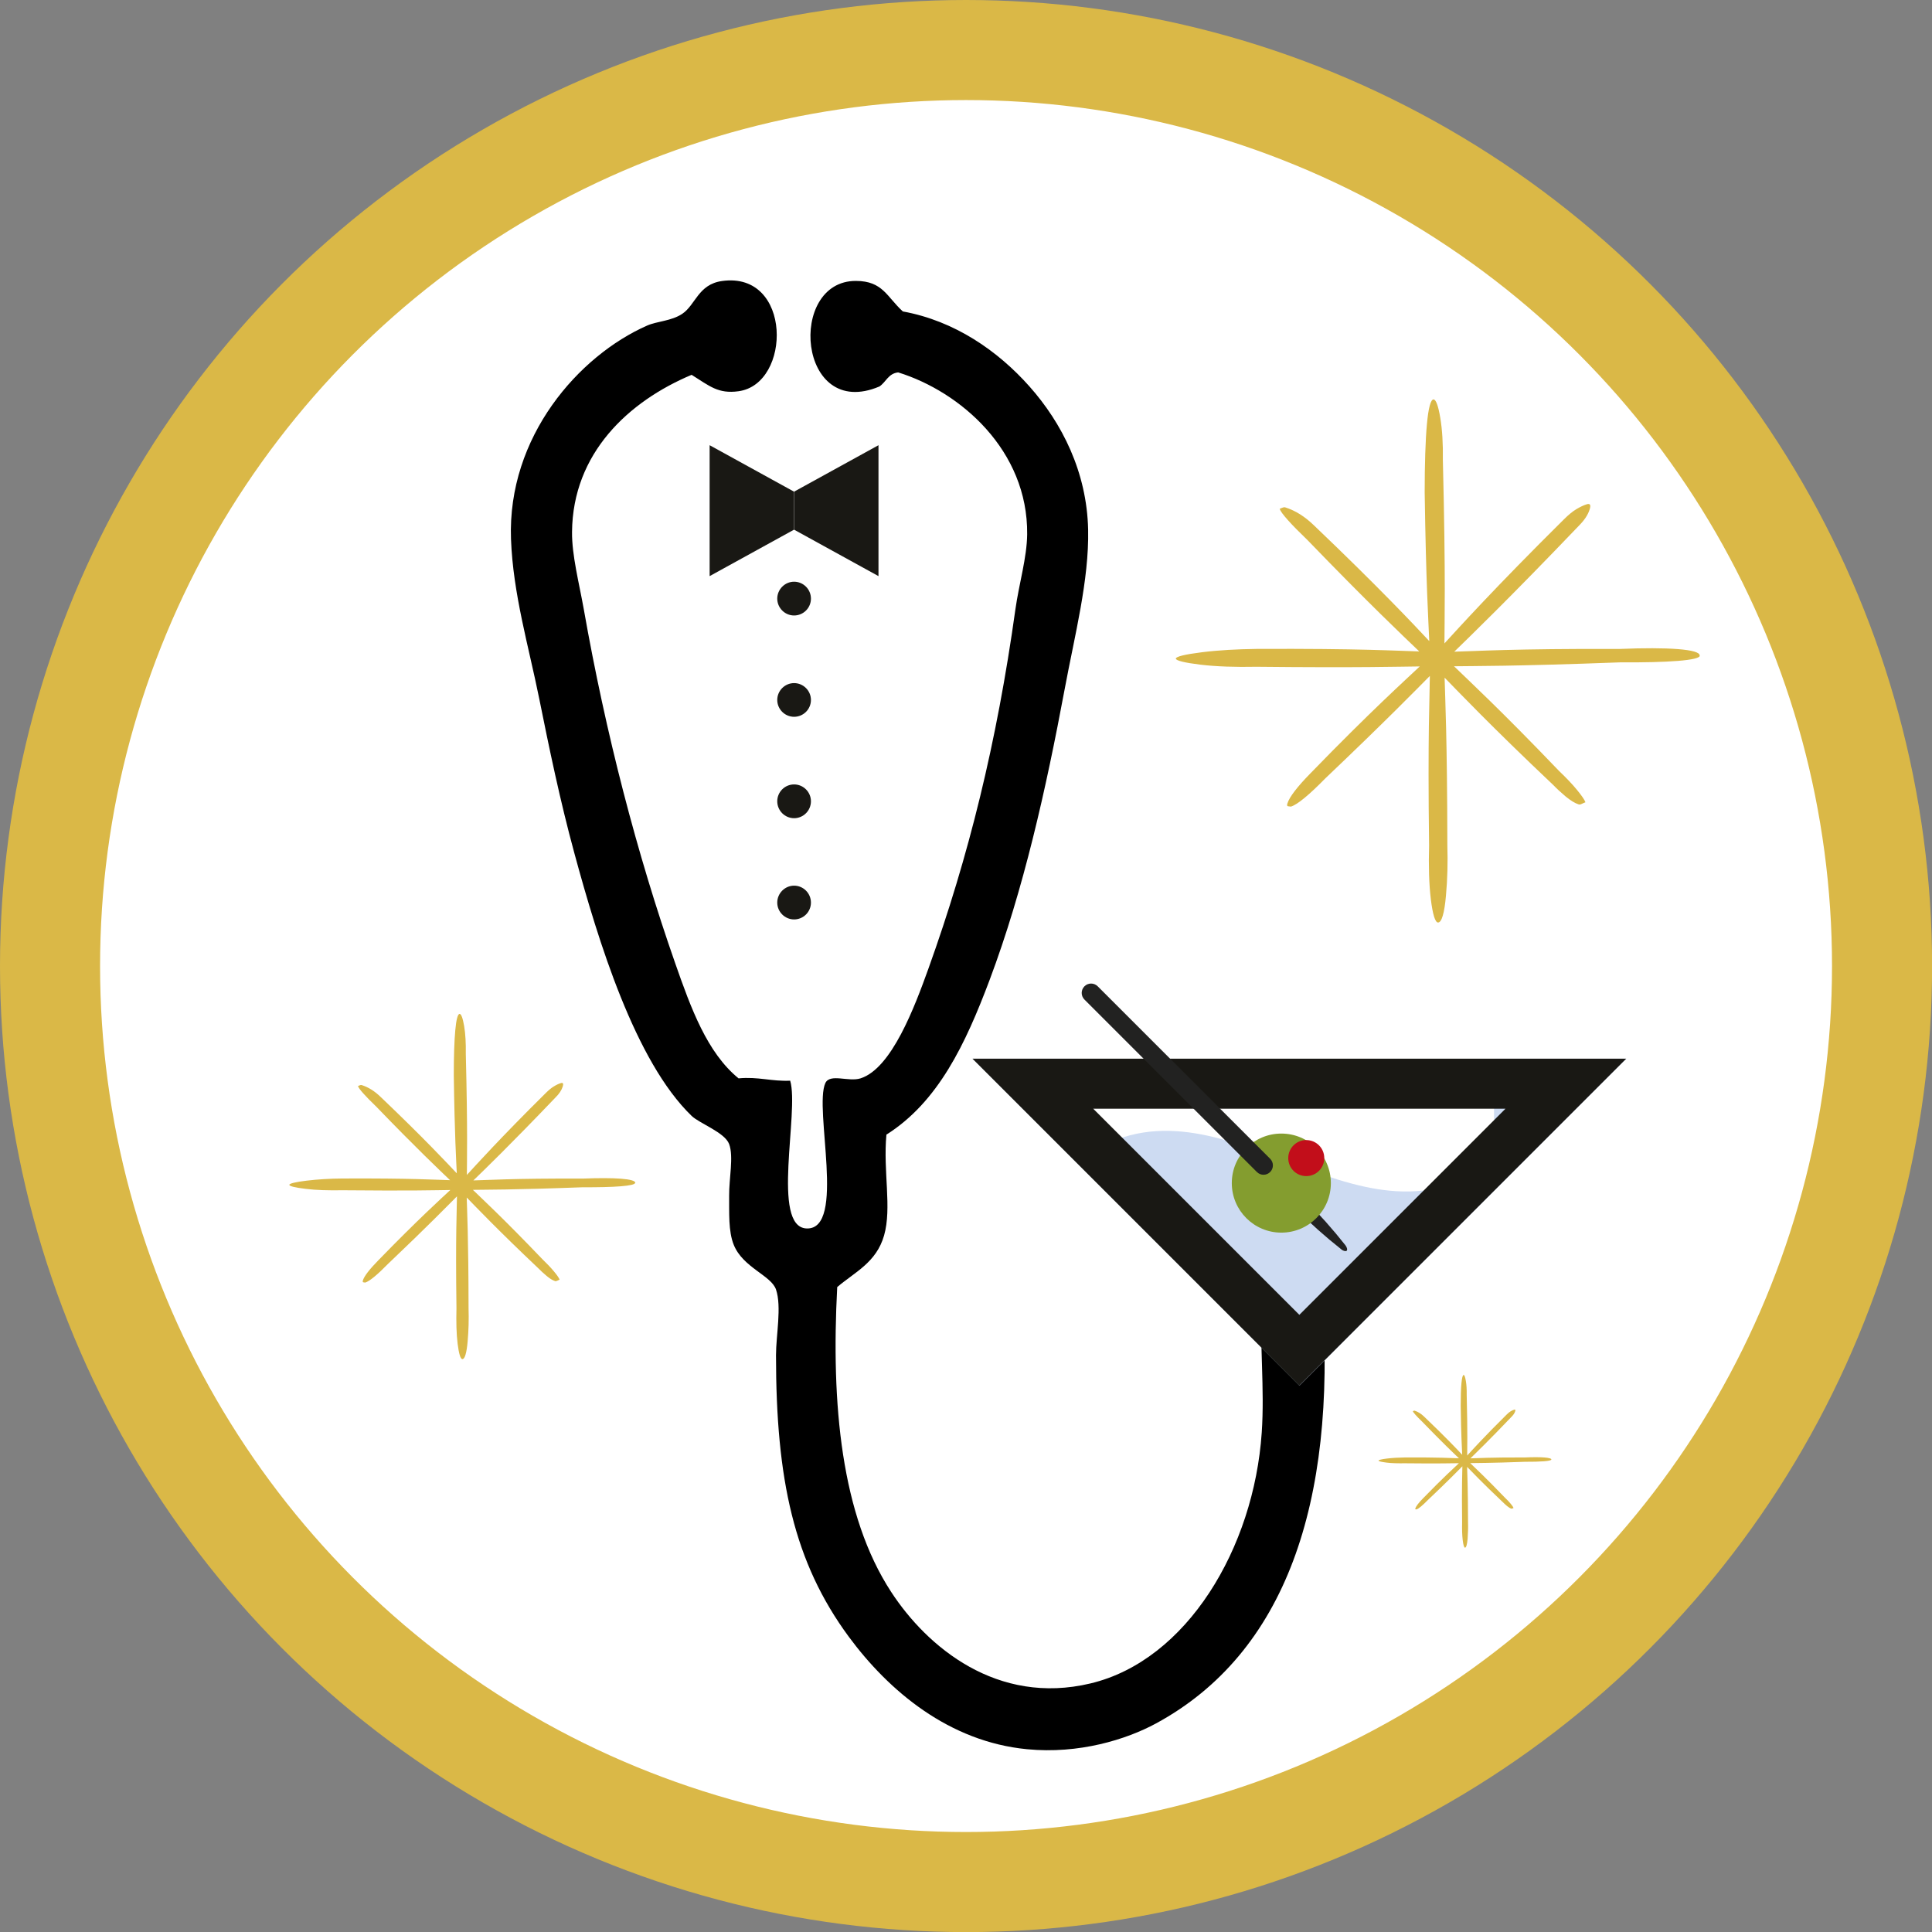 <?xml version="1.0" encoding="UTF-8"?><svg id="Layer_2" xmlns="http://www.w3.org/2000/svg" viewBox="0 0 231.69 231.69"><rect x="0" y="0" width="231.69" height="231.69" fill="#808080" stroke="none"/><defs><style>.cls-1{fill:#849d2f;}.cls-1,.cls-2,.cls-3,.cls-4,.cls-5,.cls-6,.cls-7,.cls-8{stroke-width:0px;}.cls-2{fill:#cddbf2;}.cls-3{fill:#c20e1a;}.cls-4,.cls-9{fill:#191814;}.cls-5{fill:#222221;}.cls-6{fill:#000;}.cls-9{stroke:#fff;stroke-width:2.7px;}.cls-7{fill:#dab847;}.cls-10{stroke:#dab847;stroke-width:12px;}.cls-10,.cls-8{fill:#fff;}</style></defs><g id="Layer_2-2"><circle class="cls-10" cx="115.85" cy="115.85" r="109.85"/><path class="cls-7" d="M186.03,175.03c.03.19-1.29.28-3.14.27-4.31.16-5.79.14-6.58.16.52.51,1.82,1.7,4.16,4.14.28.26.52.52.71.75.19.23.3.4.33.49-.05.02-.09.04-.14.06-.05.03-.09.03-.13.02-.15-.05-.31-.15-.51-.31-.19-.16-.35-.31-.49-.45-2.5-2.36-3.77-3.71-4.3-4.25.02.81.1,2.31.11,6.64.02.65,0,1.31-.05,1.99-.06.68-.17,1.06-.31,1.06-.11,0-.21-.32-.28-.92-.07-.59-.09-1.33-.07-2.13-.06-4.46.03-5.92.03-6.71-.52.52-1.75,1.79-4.14,4.05-.63.64-1.1,1.04-1.36,1.12-.03,0-.07-.01-.11-.01-.04,0-.05-.04-.03-.11.08-.25.39-.66.91-1.19,2.39-2.46,3.77-3.71,4.32-4.23-.81,0-2.32.06-6.46.01-.82.01-1.59,0-2.21-.08-.63-.08-.98-.16-.97-.24,0-.08.37-.17,1.03-.25.66-.08,1.4-.12,2.16-.13,4.13-.02,5.63.08,6.45.1-.59-.56-2.03-1.93-4.42-4.4-.67-.65-1.06-1.08-1.11-1.25.11-.05.18-.07.21-.06.41.13.79.37,1.15.72,2.57,2.45,3.99,3.96,4.56,4.57-.03-.8-.13-2.24-.18-5.89,0-1.09.03-2.07.09-2.7.06-.63.15-.98.26-.98.1,0,.19.25.27.73.08.47.11,1.04.1,1.66.12,4.78.06,6.41.06,7.27.54-.59,1.99-2.2,4.73-4.91.18-.18.34-.31.49-.4.15-.09.29-.15.42-.19.13-.04.17.03.11.2-.07.23-.22.44-.44.66-2.7,2.83-4.33,4.4-4.92,4.98.8-.02,2.27-.12,6.57-.11,1.85-.08,3.16,0,3.14.26Z"/><path class="cls-7" d="M76.16,141.84c.06.39-2.58.56-6.28.54-8.62.32-11.58.28-13.17.31,1.04,1.01,3.64,3.41,8.31,8.29.55.53,1.03,1.03,1.42,1.5.39.47.61.8.67.98-.09.04-.19.08-.29.13-.1.05-.19.07-.26.04-.29-.09-.63-.3-1.01-.62-.38-.32-.71-.62-.98-.9-4.99-4.72-7.54-7.42-8.6-8.5.04,1.62.21,4.63.22,13.29.04,1.29.01,2.63-.11,3.98-.12,1.36-.34,2.12-.63,2.11-.23,0-.42-.65-.57-1.84-.15-1.18-.18-2.66-.14-4.26-.12-8.93.05-11.84.06-13.42-1.04,1.04-3.5,3.57-8.28,8.11-1.25,1.28-2.2,2.07-2.72,2.23-.06-.01-.14-.02-.22-.03-.08,0-.1-.08-.06-.23.15-.5.79-1.33,1.83-2.39,4.78-4.92,7.54-7.41,8.65-8.45-1.62.02-4.64.11-12.92.03-1.64.03-3.18-.01-4.43-.17-1.26-.15-1.96-.32-1.95-.48,0-.16.73-.34,2.06-.5,1.32-.16,2.8-.25,4.31-.26,8.26-.04,11.26.16,12.9.2-1.18-1.13-4.07-3.86-8.83-8.8-1.34-1.29-2.12-2.16-2.21-2.49.21-.1.35-.14.43-.12.83.26,1.58.74,2.3,1.44,5.14,4.9,7.97,7.93,9.12,9.15-.07-1.59-.26-4.48-.36-11.78,0-2.19.06-4.15.18-5.39.11-1.26.3-1.96.52-1.95.19,0,.38.51.54,1.45.16.94.22,2.08.2,3.33.24,9.56.13,12.82.13,14.53,1.09-1.18,3.99-4.41,9.46-9.82.36-.36.69-.63.98-.8.29-.18.57-.31.83-.39.26-.08.33.06.23.4-.14.45-.43.89-.87,1.32-5.4,5.65-8.66,8.8-9.85,9.95,1.61-.03,4.55-.25,13.15-.22,3.7-.15,6.33.01,6.27.53Z"/><path class="cls-7" d="M203.84,78.61c.09.59-3.91.86-9.52.82-13.06.49-17.55.43-19.95.47,1.58,1.54,5.51,5.16,12.6,12.56.84.8,1.57,1.56,2.15,2.27.58.71.92,1.21,1.01,1.48-.14.05-.28.12-.44.19-.15.08-.28.1-.39.06-.44-.14-.95-.46-1.54-.94-.58-.49-1.07-.94-1.48-1.37-7.56-7.15-11.43-11.24-13.04-12.88.06,2.45.31,7.01.33,20.13.06,1.96.02,3.98-.17,6.03-.18,2.06-.51,3.21-.95,3.2-.34,0-.64-.98-.86-2.78-.22-1.79-.28-4.03-.21-6.45-.18-13.53.08-17.94.09-20.34-1.57,1.58-5.3,5.41-12.54,12.29-1.9,1.94-3.33,3.14-4.12,3.38-.1-.02-.21-.03-.33-.04-.13,0-.16-.12-.09-.34.23-.76,1.19-2.01,2.77-3.62,7.24-7.46,11.42-11.22,13.1-12.81-2.46.02-7.04.17-19.58.04-2.48.05-4.81-.02-6.71-.25-1.91-.23-2.96-.49-2.96-.73,0-.24,1.11-.51,3.12-.76,2-.25,4.24-.37,6.53-.4,12.52-.06,17.06.24,19.54.3-1.79-1.71-6.16-5.85-13.38-13.33-2.03-1.95-3.21-3.27-3.36-3.77.33-.15.54-.22.65-.18,1.25.39,2.39,1.12,3.48,2.18,7.79,7.43,12.08,12.01,13.81,13.86-.1-2.42-.39-6.78-.55-17.85,0-3.31.09-6.28.27-8.17.17-1.91.45-2.96.79-2.96.29,0,.57.77.81,2.2.24,1.43.34,3.15.31,5.04.36,14.48.19,19.43.19,22.02,1.65-1.8,6.04-6.67,14.33-14.88.54-.54,1.04-.95,1.49-1.22.45-.27.87-.47,1.26-.59.39-.12.5.09.34.6-.21.69-.66,1.34-1.32,2-8.19,8.56-13.13,13.34-14.92,15.08,2.44-.05,6.89-.37,19.92-.33,5.6-.23,9.59.02,9.5.8Z"/><path class="cls-6" d="M165.35,134.68c1.71,2.47,2.56,6.39,2.25,9.56-.57,5.82-4.61,8.6-9,11.53,1.63,24.4-4.39,42.46-19.97,50.91-3.54,1.92-9.24,3.7-15.47,3.09-9.32-.9-16.54-6.94-21.38-13.5-6.57-8.92-8.72-18.83-8.72-33.75,0-2.37.7-5.82,0-7.88-.58-1.69-3.95-2.62-5.06-5.34-.67-1.64-.54-3.89-.56-5.91-.02-2.05.56-4.69,0-6.19-.52-1.4-3.57-2.48-4.5-3.38-6.77-6.54-11.18-20.9-14.06-31.5-1.73-6.36-3.02-12.61-4.22-18.56-1.25-6.21-3.14-12.55-3.38-19.12-.44-12.28,8.13-21.98,16.31-25.59,1.22-.54,2.91-.54,4.22-1.41,1.61-1.07,1.91-3.54,4.78-3.94,8.43-1.18,8.35,12.36,1.97,13.22-2.43.33-3.45-.61-5.62-1.97-7.57,3.18-14.26,9.41-14.34,18.84-.03,2.78.84,6.09,1.41,9.28,2.61,14.82,6.38,29.37,10.97,42.47,1.88,5.37,3.82,10.71,7.59,13.78,2.37-.22,3.93.38,6.19.28,1.11,3.72-2.33,17.56,1.97,17.72,4.78.18.84-14.42,2.25-17.44.57-1.18,2.78-.1,4.22-.56,3.73-1.19,6.48-8.55,8.16-13.22,4.8-13.38,8.17-26.98,10.41-43.03.43-3.06,1.38-6.19,1.41-9,.1-10.05-7.99-17.09-15.47-19.41-1.19.13-1.46,1.17-2.25,1.69-9.81,4.15-11.08-12.7-2.81-12.66,3.22.01,3.69,1.9,5.62,3.66,6.22,1.13,11.4,4.73,15.19,9,3.88,4.37,6.88,10.24,7.03,17.16.13,6.05-1.63,12.76-2.81,19.12-2.25,12.06-4.94,24.07-9,34.88-2.9,7.71-6.17,14.63-12.38,18.56-.41,4.42.67,8.77-.28,12.09-.93,3.26-3.53,4.4-5.62,6.19-.74,14.02.46,27.36,6.47,36.56,4.31,6.61,12.71,13.65,23.91,10.97,11.55-2.76,19.59-16.22,20.53-30.09.36-5.34-.27-10.45,0-16.03-4.64-1.5-9.48-5.17-10.41-10.41-1.76-9.96,6.63-18.15,16.59-16.03,2.66.56,6.27,3.03,7.88,5.34ZM154.1,148.74c8.24.12,7.8-12.76-.28-12.09-7.67.63-7.17,11.98.28,12.09Z"/><path class="cls-8" d="M153.82,136.65c8.08-.67,8.52,12.22.28,12.09-7.45-.11-7.95-11.46-.28-12.09Z"/><path class="cls-2" d="M155.83,166.16h0c-13.07-13.07-26.14-26.13-39.2-39.2h78.41c-13.07,13.07-26.14,26.14-39.2,39.2Z"/><path class="cls-8" d="M179.17,139.25c-16.63,12.6-33.27-12.6-49.9,0v-18c16.63-12.6,33.26,12.6,49.9,0v18Z"/><path class="cls-4" d="M180.54,132.96l-9.5,9.5-15.22,15.22-16.55-16.55-8.17-8.17h49.44M195.03,126.96h-78.41c13.07,13.07,26.14,26.14,39.2,39.2,13.07-13.07,26.14-26.13,39.2-39.2h0Z"/><path class="cls-9" d="M105.35,69.09c-3.37-1.86-6.75-3.71-10.12-5.57v-4.56c3.37-1.86,6.75-3.71,10.12-5.57v15.69Z"/><path class="cls-9" d="M85.1,69.09c3.37-1.86,6.75-3.71,10.12-5.57v-4.56c-3.37-1.86-6.75-3.71-10.12-5.57v15.69Z"/><path class="cls-4" d="M105.35,69.09c-3.37-1.86-6.75-3.71-10.12-5.57v-4.56c3.37-1.86,6.75-3.71,10.12-5.57v15.69Z"/><path class="cls-4" d="M85.1,69.09c3.37-1.86,6.75-3.71,10.12-5.57v-4.56c-3.37-1.86-6.75-3.71-10.12-5.57v15.69Z"/><path class="cls-4" d="M97.25,71.79c0,1.12-.91,2.02-2.02,2.02s-2.02-.91-2.02-2.02.91-2.03,2.02-2.03,2.02.91,2.02,2.03Z"/><path class="cls-4" d="M97.25,83.94c0,1.12-.91,2.02-2.02,2.02s-2.02-.91-2.02-2.02.91-2.02,2.02-2.02,2.02.91,2.02,2.02Z"/><path class="cls-4" d="M97.25,96.09c0,1.12-.91,2.03-2.02,2.03s-2.02-.91-2.02-2.03.91-2.02,2.02-2.02,2.02.91,2.02,2.02Z"/><path class="cls-4" d="M97.25,108.24c0,1.12-.91,2.02-2.02,2.02s-2.02-.91-2.02-2.02.91-2.03,2.02-2.03,2.02.91,2.02,2.03Z"/><path class="cls-5" d="M160.86,149.84c.25.19.54.25.64.15.11-.11.04-.4-.15-.65-3.04-3.85-6.5-7.3-10.34-10.34-.25-.19-.54-.25-.64-.15-.1.1-.04.39.15.64,3.04,3.85,6.5,7.3,10.34,10.34Z"/><path class="cls-1" d="M159.6,141.88c0,3.28-2.66,5.94-5.94,5.94s-5.94-2.66-5.94-5.94,2.66-5.94,5.94-5.94,5.94,2.66,5.94,5.94Z"/><path class="cls-3" d="M158.81,138.88c0,1.19-.96,2.16-2.16,2.16s-2.16-.96-2.16-2.16.97-2.16,2.16-2.16,2.16.96,2.16,2.16Z"/><path class="cls-5" d="M152.32,138.96c.44.44.44,1.15,0,1.59h0c-.44.44-1.15.44-1.59,0l-20.68-20.68c-.44-.44-.44-1.15,0-1.59h0c.44-.44,1.15-.44,1.59,0l20.68,20.68Z"/></g></svg>